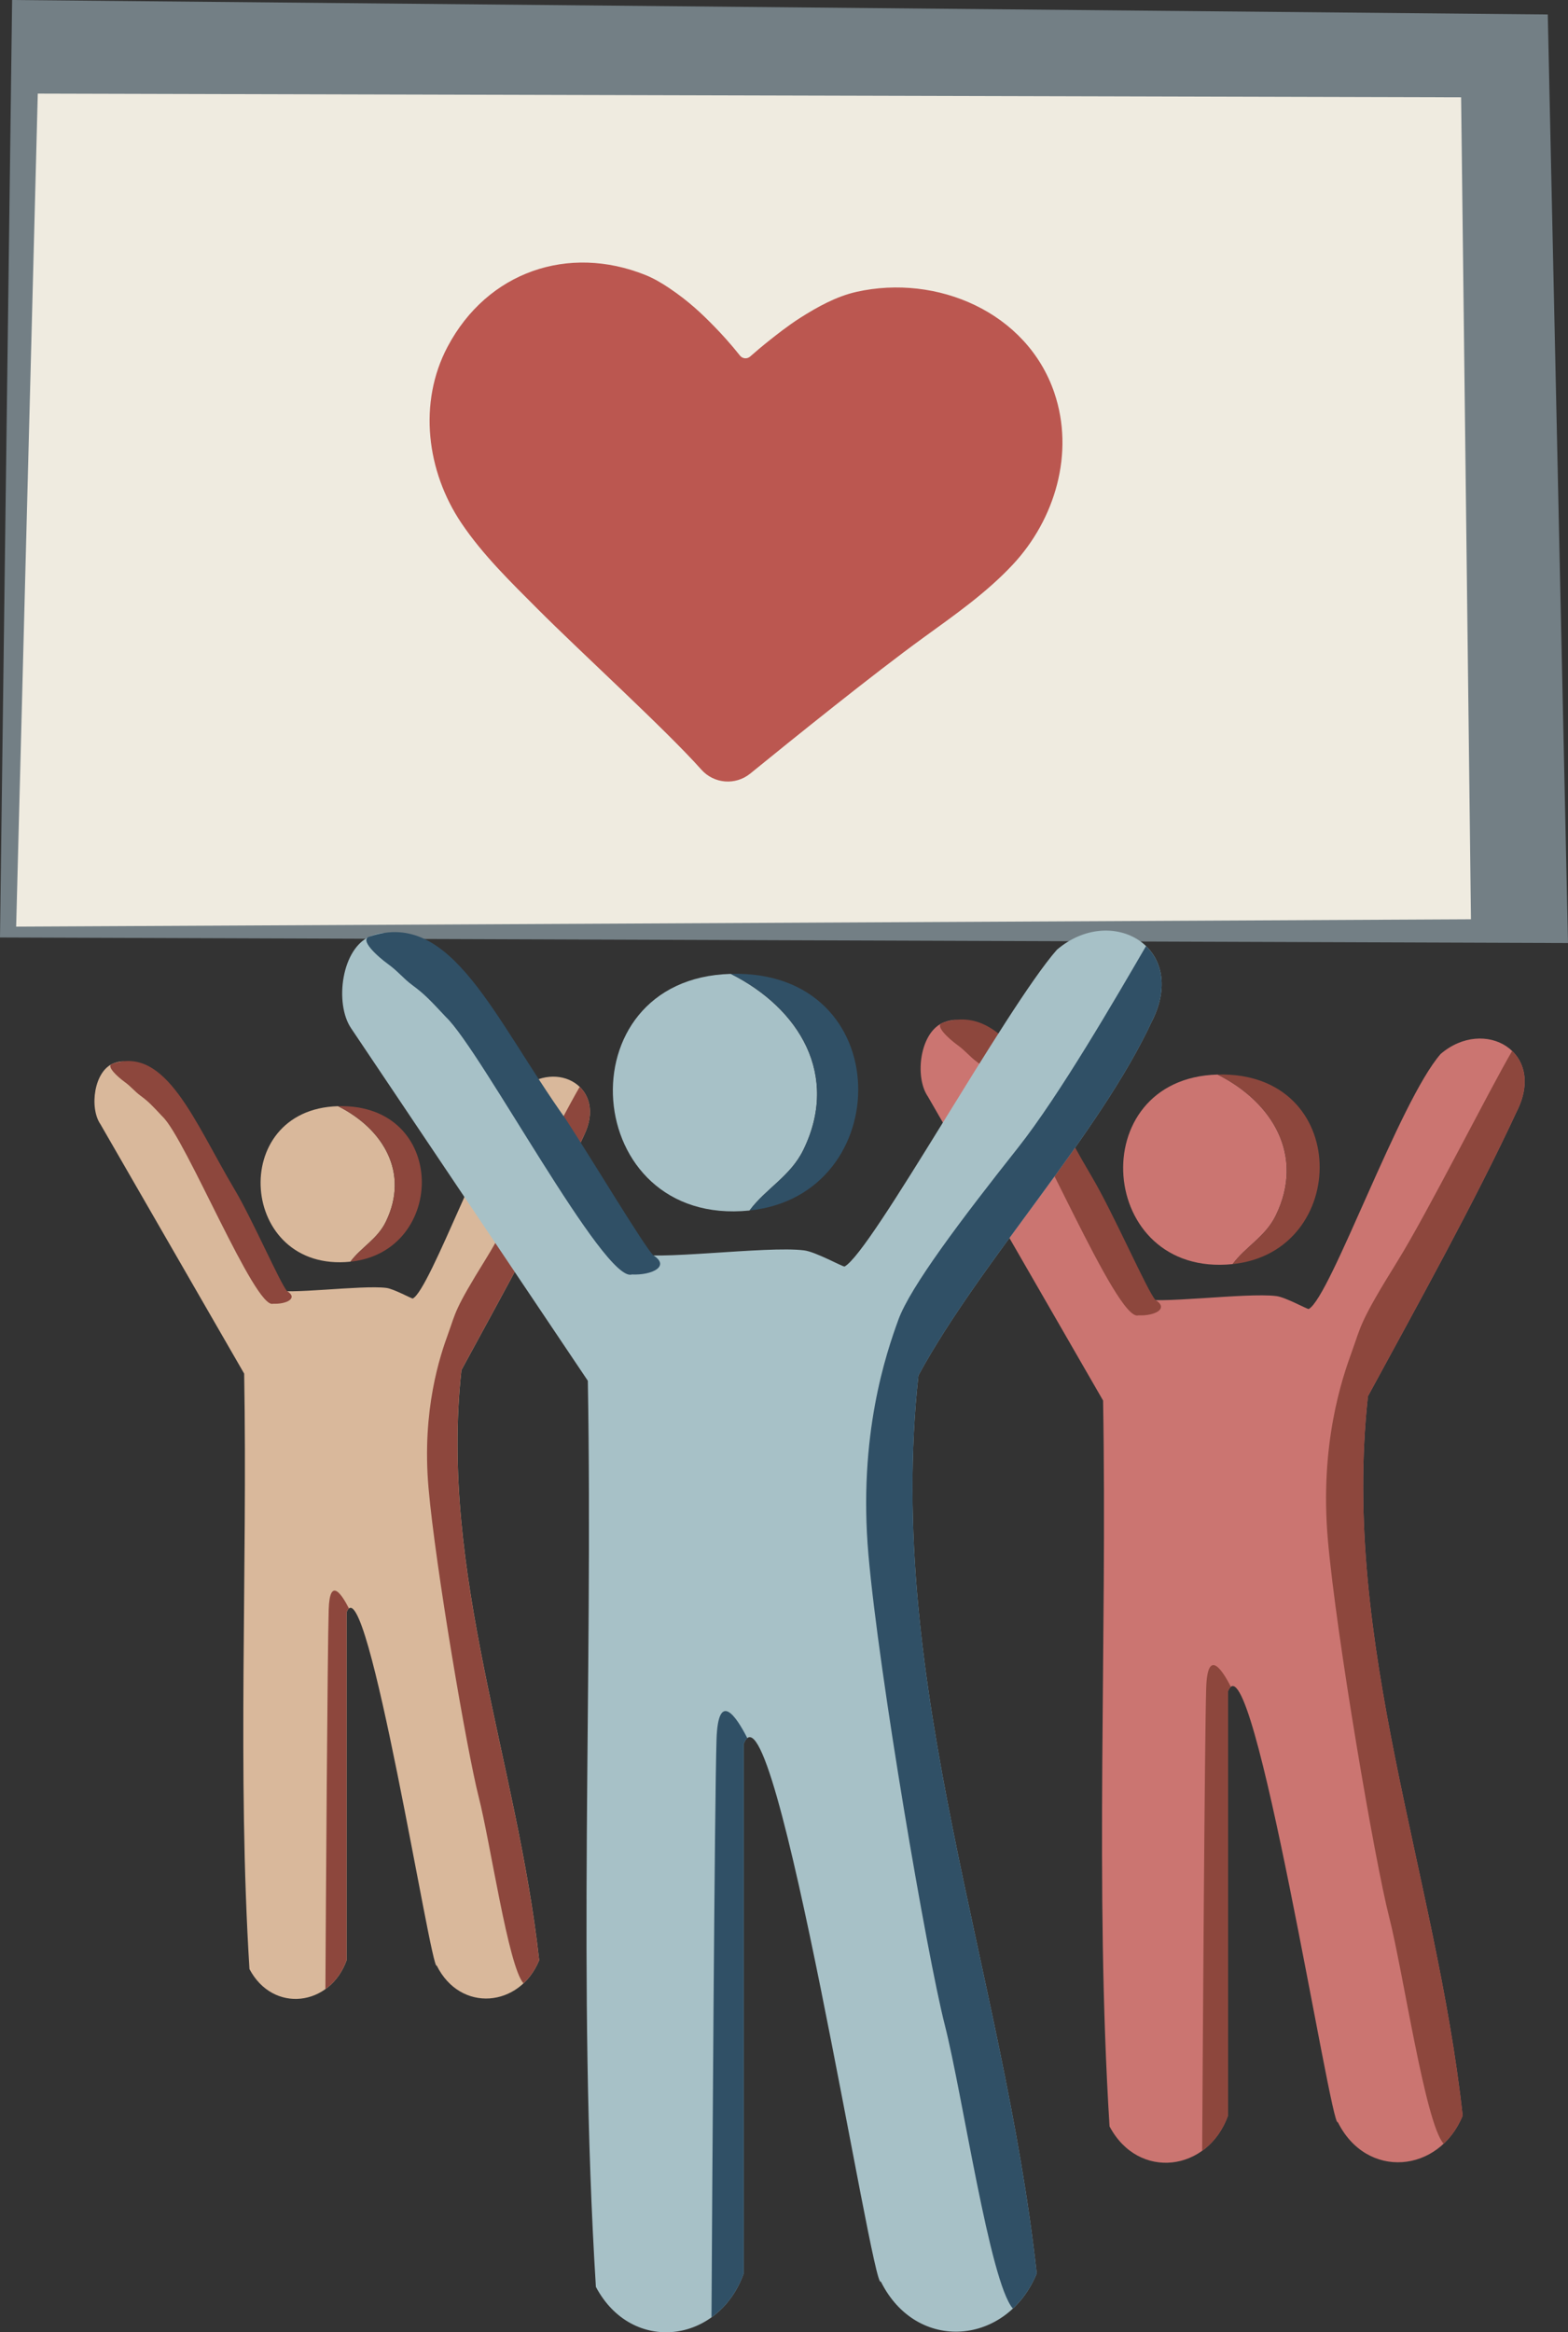 <?xml version="1.0" encoding="UTF-8"?>
<svg id="Layer_2" data-name="Layer 2" xmlns="http://www.w3.org/2000/svg" viewBox="0 0 716.29 1065.11"><rect x="0" y="0" width="716.29" height="1065.11" fill="#333333" stroke="none"/>
  <defs>
    <style>
      .cls-1 {
        fill: #737f85;
      }

      .cls-2 {
        fill: #d9b89b;
      }

      .cls-3 {
        fill: #305066;
      }

      .cls-4 {
        fill: #a7c1c7;
      }

      .cls-5 {
        fill: #8d473d;
      }

      .cls-6 {
        fill: #cb7571;
      }

      .cls-7 {
        fill: #bb5750;
      }

      .cls-8 {
        fill: #efebe0;
      }
    </style>
  </defs>
  <g id="Layer_1-2" data-name="Layer 1">
    <g id="Fanclubs">
      <polygon class="cls-1" points="716.29 430.67 0 428.13 5.54 0 707.05 6.61 716.29 430.67"/>
      <polygon class="cls-8" points="671.96 419.82 7.38 423.18 17.26 42.75 667.46 44.44 671.96 419.82"/>
      <path class="cls-7" d="M481.65,179.4c-12.52-36.84-53.61-54.36-90.4-46.11-9.18,2.06-17.81,6.86-25.68,11.85-5.63,3.57-11.34,8.15-13.59,9.92-3.63,2.87-6.76,5.52-9.31,7.77-1.37,1.21-3.47,1.03-4.61-.4-4.39-5.52-8.44-9.93-11.67-13.24-5.8-5.94-11.73-11.6-20.6-17.57-3.48-2.34-7.13-4.5-11.03-6.06-35-14-72.07-1.61-90.29,32.77-13.56,25.59-9.58,56.95,6.29,80.54,9.81,14.58,22.53,26.9,34.93,39.34,19.72,19.78,58.34,54.91,74.72,73.29,5.76,6.46,15.58,7.25,22.3,1.79,19.09-15.53,56.53-45.71,79.14-62.1,14.22-10.31,28.75-20.45,40.75-33.28,19.42-20.76,28.35-51.09,19.04-78.51Z"/>
      <g>
        <path class="cls-6" d="M693.07,507.18c13.28-26.91-15-42.9-34.94-25.87-18.87,21.52-50.36,111.14-60.28,116.49-.79.09-10.53-5.36-14.75-5.9-13.79-1.77-56.07,4.08-63.06.93-5.21-2.35-46.87-92.17-58.07-104.13.38-4-.92-2.87,1.29-4.99-7.28-4.08-8.34-7.9-15.55-12.02-6.19-1.72-6.69-8.47-16.44-4.83-11.01,4.11-13.66,24.86-7.38,33.94l80.02,138.81c1.92,110.31-3.88,221.92,2.95,331.48,13.13,24.77,44.89,20.75,54.1-4.92v-193.77c11.2-28.32,47.31,202.02,50.17,196.72,13.14,26.44,46.31,23.33,57.04-2.95-12.08-109.81-55.61-215.42-43.28-328.53,22.63-41.71,48.73-88.54,68.16-130.45Z"/>
        <path class="cls-6" d="M556.2,490.73c25.13,12.61,39.94,37.08,26.56,64.43-4.71,9.63-13.69,14.09-19.67,22.13-62.05,6.37-68.66-84.87-6.89-86.56Z"/>
        <path class="cls-5" d="M563.09,577.29c5.99-8.04,14.96-12.5,19.67-22.13,13.39-27.35-1.43-51.81-26.56-64.43,61.27-1.67,60.74,81.03,6.89,86.56Z"/>
        <path class="cls-5" d="M520.04,600.7c-9.93,3.5-48.61-91.89-61.54-104.14-5.79-6.19-7.84-8.38-12.18-11.58-3.51-2.58-5.16-5.01-9.13-7.88-3.52-2.55-10.73-8.95-6.51-10,29.83-10.14,45.5,32.33,67.98,70.11,9.96,16.74,25.58,52.7,29.18,56.47,6.32,3.96-.36,7.36-7.8,7.02Z"/>
        <path class="cls-3" d="M523.28,585.65s0,0,0,0c0,0,0,0,0,0Z"/>
        <path class="cls-5" d="M693.07,507.18c5.82-11.8,3.65-21.5-2.3-27.23-10.96,18.82-38.7,73.95-52.3,95.89-17.68,28.49-16.54,29.38-20.92,41.43-4.38,12.05-14.79,42.17-10.95,85.99,3.83,43.82,21.36,146.23,27.93,171.97,6.57,25.73,16.47,94.16,24.93,103.78,3.57-3.34,6.59-7.63,8.72-12.84-12.08-109.81-55.61-215.42-43.28-328.53,22.63-41.71,48.73-88.54,68.16-130.45Z"/>
        <path class="cls-5" d="M560.97,966.17v-193.77c.4-1.02.84-1.69,1.31-2.07-3.89-7.64-10.69-18.1-11.27.57-.69,22.21-1.58,166.92-1.84,211.33,5.06-3.64,9.28-9.03,11.8-16.06Z"/>
      </g>
      <g>
        <path class="cls-2" d="M266.7,518.68c10.89-22.07-12.3-35.2-28.66-21.23-15.48,17.66-41.31,91.18-49.45,95.56-.65.07-8.64-4.4-12.1-4.84-11.31-1.45-46,3.35-51.73.76-4.27-1.93-38.45-75.62-47.63-85.43.31-3.28-.76-2.35,1.06-4.09-5.97-3.35-6.84-6.48-12.76-9.86-5.08-1.41-5.49-6.95-13.49-3.96-9.03,3.37-11.21,20.39-6.05,27.84l65.65,113.88c1.58,90.49-3.18,182.05,2.42,271.94,10.77,20.32,36.82,17.02,44.38-4.03v-158.97c9.19-23.23,38.81,165.73,41.16,161.38,10.78,21.69,37.99,19.14,46.8-2.42-9.91-90.09-45.62-176.72-35.51-269.52,18.57-34.22,39.98-72.64,55.92-107.02Z"/>
        <path class="cls-2" d="M154.42,505.18c20.61,10.35,32.77,30.42,21.79,52.85-3.87,7.9-11.23,11.56-16.14,18.16-50.91,5.22-56.32-69.63-5.65-71.01Z"/>
        <path class="cls-5" d="M160.07,576.19c4.91-6.6,12.27-10.26,16.14-18.16,10.98-22.44-1.17-42.51-21.79-52.85,50.27-1.37,49.83,66.48,5.65,71.01Z"/>
        <path class="cls-5" d="M124.75,595.39c-8.14,2.87-39.88-75.38-50.48-85.43-4.75-5.08-6.43-6.88-9.99-9.5-2.88-2.12-4.23-4.11-7.49-6.47-2.89-2.09-8.8-7.35-5.34-8.2,24.47-8.32,37.33,26.52,55.77,57.51,8.17,13.74,20.98,43.23,23.94,46.33,5.19,3.25-.29,6.04-6.4,5.76Z"/>
        <path class="cls-3" d="M100.52,580.01s0,0,0,0c0,0,0,0,0,0Z"/>
        <path class="cls-5" d="M266.7,518.68c4.78-9.68,3-17.63-1.88-22.34-8.99,15.44-31.74,60.67-42.91,78.66-14.5,23.37-13.57,24.1-17.16,33.99-3.59,9.88-12.13,34.6-8.99,70.54,3.15,35.94,17.52,119.96,22.91,141.08,5.39,21.11,13.51,77.25,20.45,85.14,2.93-2.74,5.41-6.26,7.16-10.54-9.91-90.09-45.62-176.72-35.51-269.52,18.57-34.22,39.98-72.64,55.92-107.02Z"/>
        <path class="cls-5" d="M158.33,895.21v-158.97c.33-.84.69-1.39,1.07-1.7-3.19-6.27-8.77-14.85-9.24.47-.57,18.22-1.3,136.93-1.51,173.37,4.15-2.98,7.61-7.41,9.68-13.18Z"/>
      </g>
      <g id="Generative_Object" data-name="Generative Object">
        <g>
          <path class="cls-4" d="M526.4,466.05c16.57-33.59-18.72-53.56-43.61-32.3-23.56,26.87-84.6,137.98-96.98,144.65-.99.11-13.14-6.69-18.42-7.37-17.21-2.21-69.99,5.1-78.72,1.16-6.5-2.93-66.67-102.64-80.65-117.56.48-4.99,5.58-1.18,8.35-3.83-9.09-5.1-17.15-12.26-26.15-17.4-7.73-2.15-8.35-10.58-20.53-6.03-13.74,5.13-17.05,31.03-9.21,42.36l108.05,160.85c2.4,137.7-4.84,277.02,3.68,413.8,16.39,30.92,56.03,25.91,67.53-6.14v-241.9c13.98-35.35,59.06,252.19,62.63,245.58,16.4,33,57.81,29.12,71.21-3.68-15.08-137.08-69.42-268.92-54.03-410.12,28.25-52.06,82.57-109.76,106.83-162.08Z"/>
          <path class="cls-4" d="M333.81,444.75c31.37,15.75,49.86,46.29,33.15,80.43-5.88,12.02-17.09,17.58-24.56,27.63-77.46,7.95-85.71-105.95-8.6-108.05Z"/>
          <path class="cls-3" d="M342.41,552.8c7.47-10.04,18.67-15.6,24.56-27.63,16.71-34.14-1.79-64.68-33.15-80.43,76.49-2.09,75.83,101.16,8.6,108.05Z"/>
        </g>
        <path class="cls-3" d="M288.67,582.02c-12.39,4.37-68.85-102.28-84.98-117.58-7.23-7.72-9.78-10.46-15.2-14.45-4.38-3.22-6.44-6.25-11.4-9.84-4.39-3.18-13.4-11.18-8.13-12.48,37.24-12.66,56.57,37.23,89.55,83.52,13.23,20.41,35.39,57.35,39.9,62.07,7.89,4.95-.45,9.19-9.74,8.77ZM298.67,573.52h0,0ZM292.71,563.24s0,0,.01,0c0,0,0,0-.01,0Z"/>
      </g>
      <path class="cls-3" d="M526.4,466.05c7.27-14.73,4.56-26.83-2.87-34-13.68,23.5-39.51,68.11-58.44,92.03-25.98,32.82-49.23,63.58-54.7,78.63-5.47,15.04-18.46,52.64-13.67,107.34,4.79,54.7,26.66,182.55,34.87,214.68,8.2,32.12,20.56,117.54,31.12,129.55,4.45-4.17,8.23-9.52,10.89-16.03-15.08-137.08-69.42-268.92-54.03-410.12,28.25-52.06,82.57-109.76,106.83-162.08Z"/>
      <path class="cls-3" d="M339.76,1038.25v-241.9c.5-1.27,1.05-2.12,1.63-2.58-4.86-9.53-13.34-22.59-14.07.71-.87,27.72-1.98,208.37-2.3,263.81,6.32-4.54,11.59-11.27,14.74-20.05Z"/>
    </g>
  </g>
</svg>